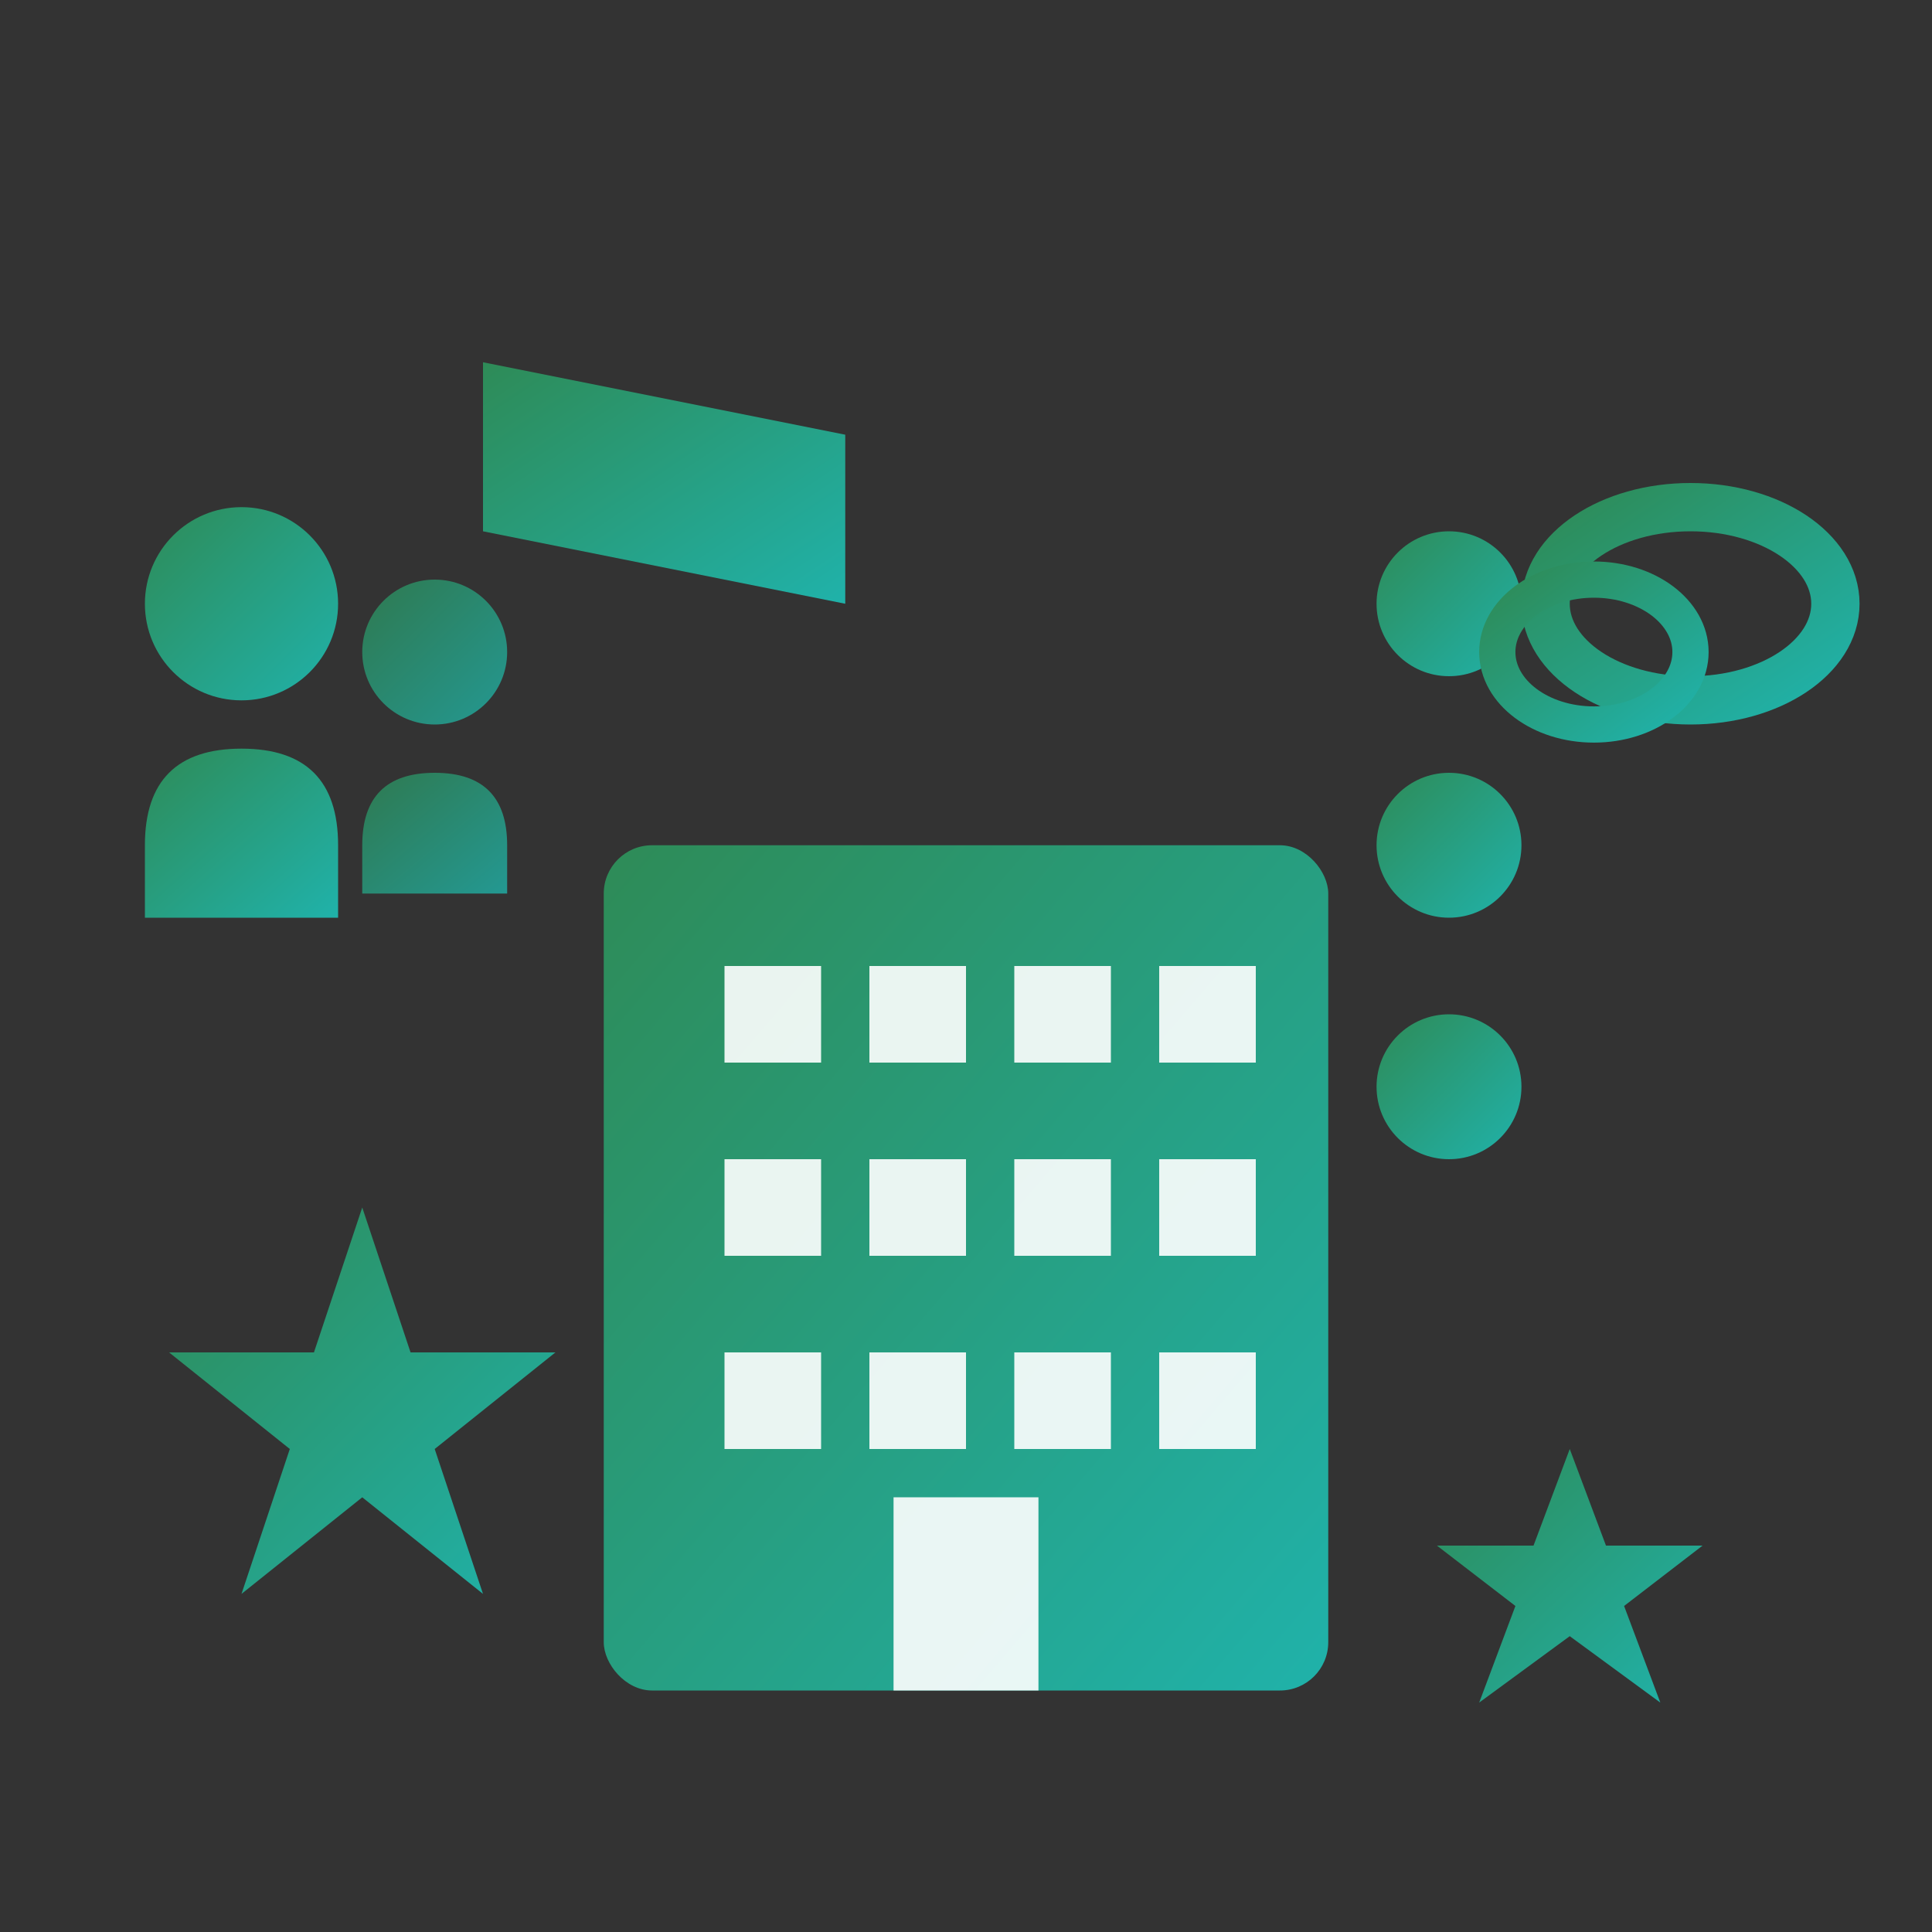 <svg width="80" height="80" viewBox="0 0 80 80" xmlns="http://www.w3.org/2000/svg">
  <rect x="0" y="0" width="80" height="80" fill="#333333" stroke="none"/>
  <defs>
    <linearGradient id="aboutGradient" x1="0%" y1="0%" x2="100%" y2="100%">
      <stop offset="0%" style="stop-color:#2E8B57;stop-opacity:1" />
      <stop offset="100%" style="stop-color:#20B2AA;stop-opacity:1" />
    </linearGradient>
  </defs>
  
  <!-- Company building/office -->
  <rect x="25" y="35" width="30" height="35" fill="url(#aboutGradient)" rx="2"/>
  
  <!-- Office windows -->
  <rect x="30" y="40" width="4" height="4" fill="white" opacity="0.9"/>
  <rect x="36" y="40" width="4" height="4" fill="white" opacity="0.9"/>
  <rect x="42" y="40" width="4" height="4" fill="white" opacity="0.9"/>
  <rect x="48" y="40" width="4" height="4" fill="white" opacity="0.9"/>
  
  <rect x="30" y="48" width="4" height="4" fill="white" opacity="0.9"/>
  <rect x="36" y="48" width="4" height="4" fill="white" opacity="0.9"/>
  <rect x="42" y="48" width="4" height="4" fill="white" opacity="0.9"/>
  <rect x="48" y="48" width="4" height="4" fill="white" opacity="0.9"/>
  
  <rect x="30" y="56" width="4" height="4" fill="white" opacity="0.9"/>
  <rect x="36" y="56" width="4" height="4" fill="white" opacity="0.9"/>
  <rect x="42" y="56" width="4" height="4" fill="white" opacity="0.9"/>
  <rect x="48" y="56" width="4" height="4" fill="white" opacity="0.9"/>
  
  <!-- Main entrance -->
  <rect x="37" y="62" width="6" height="8" fill="white" opacity="0.9"/>
  
  <!-- Company flag/banner -->
  <line x1="20" y1="15" x2="20" y2="35" stroke="url(#aboutGradient)" stroke-width="2"/>
  <polygon points="20,15 35,18 35,25 20,22" fill="url(#aboutGradient)"/>
  
  <!-- Experience timeline -->
  <line x1="60" y1="20" x2="60" y2="50" stroke="url(#aboutGradient)" stroke-width="2"/>
  <circle cx="60" cy="25" r="3" fill="url(#aboutGradient)"/>
  <circle cx="60" cy="35" r="3" fill="url(#aboutGradient)"/>
  <circle cx="60" cy="45" r="3" fill="url(#aboutGradient)"/>
  
  <!-- Achievement stars -->
  <path d="M15 50 L17 56 L23 56 L18 60 L20 66 L15 62 L10 66 L12 60 L7 56 L13 56 Z" fill="url(#aboutGradient)"/>
  <path d="M65 60 L66.5 64 L70.5 64 L67.25 66.5 L68.75 70.5 L65 67.75 L61.25 70.5 L62.75 66.5 L59.5 64 L63.5 64 Z" fill="url(#aboutGradient)"/>
  
  <!-- Team/people icons -->
  <circle cx="10" cy="25" r="4" fill="url(#aboutGradient)"/>
  <path d="M6 35 Q6 31 10 31 Q14 31 14 35 L14 38 L6 38 Z" fill="url(#aboutGradient)"/>
  
  <circle cx="18" cy="27" r="3" fill="url(#aboutGradient)" opacity="0.8"/>
  <path d="M15 35 Q15 32 18 32 Q21 32 21 35 L21 37 L15 37 Z" fill="url(#aboutGradient)" opacity="0.8"/>
  
  <!-- Trust/handshake symbol -->
  <ellipse cx="70" cy="25" rx="6" ry="4" fill="none" stroke="url(#aboutGradient)" stroke-width="2"/>
  <ellipse cx="66" cy="27" rx="4" ry="3" fill="none" stroke="url(#aboutGradient)" stroke-width="1.5"/>
</svg>
